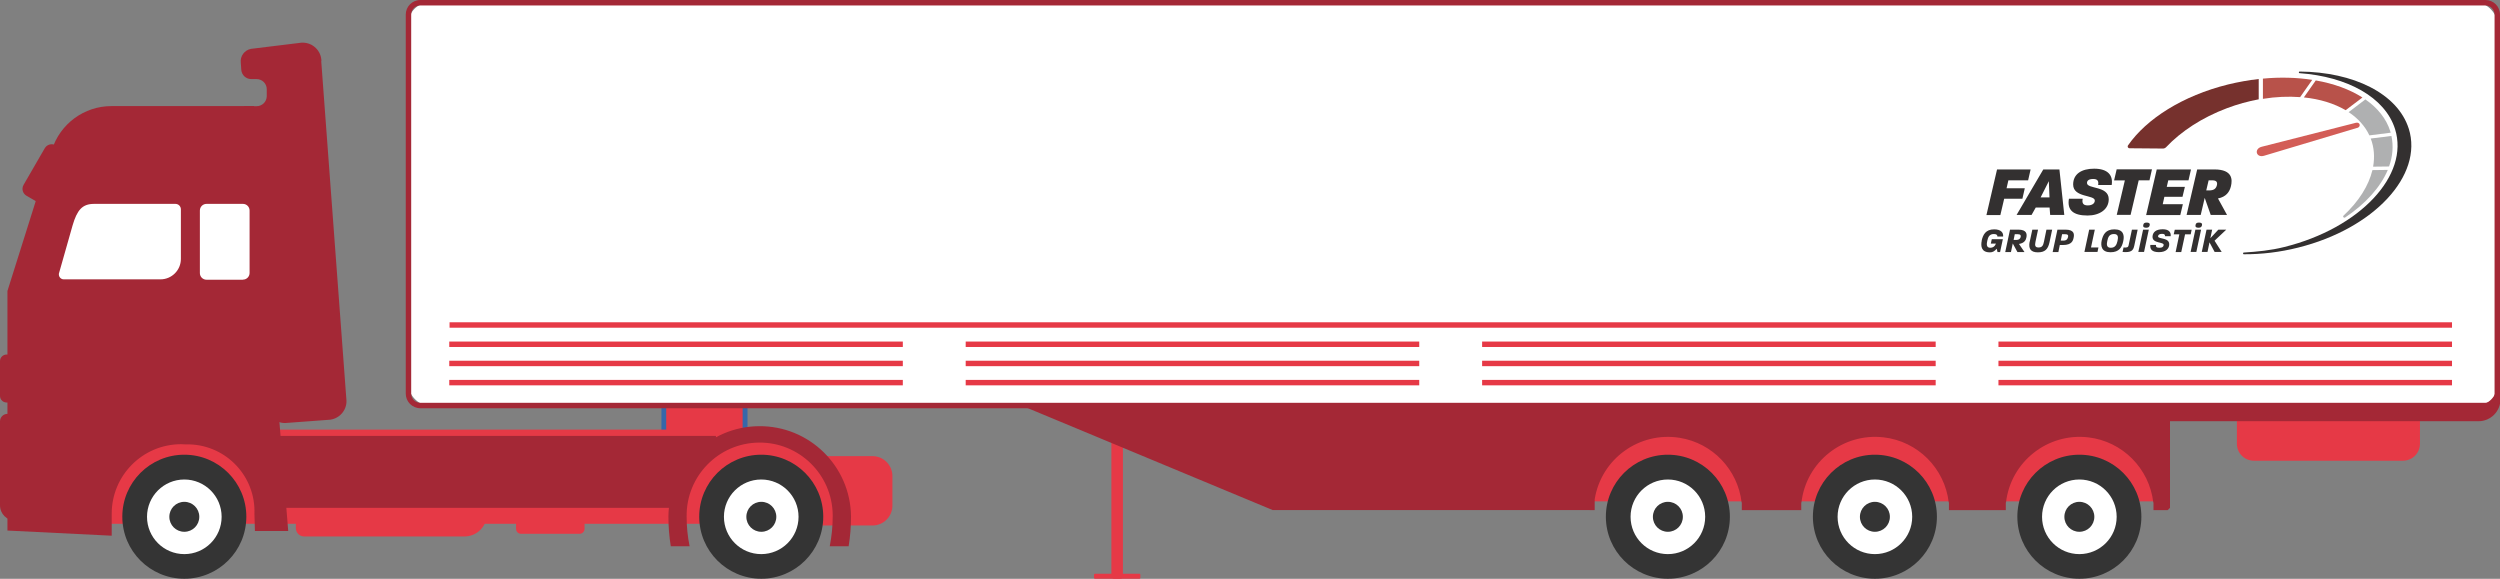 <?xml version="1.0" encoding="UTF-8"?><svg id="uuid-c01c3b78-dee5-4948-9ece-49d22e1dcc84" xmlns="http://www.w3.org/2000/svg" viewBox="0 0 262.04 60.67"><rect x="0" y="0" width="262.04" height="60.67" fill="#808080" stroke="none"/><defs><style>.uuid-0867cae1-966f-4c7a-95ce-d66098746a91{fill:#b8524a;}.uuid-abb4e7ac-e8d1-4c9c-bf6a-133d1a84ac37{fill:#fff;}.uuid-a2ab724b-4302-4b1b-b4a8-66f60a60fba9{fill:#e63946;}.uuid-965deb8b-a92d-45f5-8fc8-39c32ed981a3,.uuid-81bb283b-2c2d-4312-bfad-72eaef3fd376{fill:none;}.uuid-28068fd5-08ac-425b-a302-5888a9b4e3ee{fill:#76312d;}.uuid-a674da47-4183-41dc-859c-4409d29cb18e{fill:#d35d57;}.uuid-205a15f8-3eb5-4ccc-a7aa-eadd37249f72{fill:#333030;}.uuid-19ed2258-efc6-4b87-9b20-b5cf3e477394{fill:#afb0b1;}.uuid-ebf9cd90-b0df-4765-9faa-1384984f67ae{fill:#a42836;}.uuid-1ce8fa91-351c-4a16-b9be-9c970c3b447a{fill:#343434;}.uuid-81bb283b-2c2d-4312-bfad-72eaef3fd376{stroke:#3767a9;}</style></defs><g id="uuid-ac410c0c-cf06-41ca-bd55-7b6f73e315e5"><rect class="uuid-965deb8b-a92d-45f5-8fc8-39c32ed981a3" x="0" width="262.04" height="60.67"/><path id="uuid-cea1a823-d729-4ba3-8e5d-e475f6a4e6f4" class="uuid-a2ab724b-4302-4b1b-b4a8-66f60a60fba9" d="M77.84,48.77v-8.25c0-.28-.23-.51-.5-.51h-7c-.28,0-.51.23-.51.51h0v8.26c0,.28.23.51.5.51h7c.28,0,.51-.23.51-.5h0"/><rect id="uuid-80087ec5-fbd5-41a6-a209-39aabdff558a" class="uuid-81bb283b-2c2d-4312-bfad-72eaef3fd376" x="69.83" y="40.01" width="8.02" height="9.27" rx=".88" ry=".88"/><path id="uuid-75d5fe4e-dd03-4dcf-8da9-86dc4a8d9ba9" class="uuid-a2ab724b-4302-4b1b-b4a8-66f60a60fba9" d="M117.7,60.39v-17.17c0-.15-.12-.27-.27-.27h-.67c-.15,0-.27.12-.27.27v17.17c0,.15.12.27.27.27h.67c.15,0,.27-.12.27-.27"/><path id="uuid-7fae05fa-dfdb-4a8a-a3c8-8398413a2e1b" class="uuid-a2ab724b-4302-4b1b-b4a8-66f60a60fba9" d="M119.44,60.14h-4.68c-.05,0-.09.04-.09.09v.34c0,.05.04.09.09.09h4.68c.05,0,.09-.04.09-.09v-.34c0-.05-.04-.09-.09-.09"/><path id="uuid-22f53646-f3bf-498b-8e7d-e524514dcf17" class="uuid-a2ab724b-4302-4b1b-b4a8-66f60a60fba9" d="M251.87,38.56h-15.63c-.99,0-1.78.8-1.78,1.78v6.17c0,.99.8,1.78,1.78,1.78h15.63c.99,0,1.78-.8,1.78-1.78v-6.17c0-.99-.8-1.78-1.78-1.78"/><rect id="uuid-4d09d53b-4fdf-412a-ac75-c6e729cd0425" class="uuid-a2ab724b-4302-4b1b-b4a8-66f60a60fba9" x="154.97" y="45.3" width="71.96" height="7.25"/><path id="uuid-d0fe78f3-0b03-48c2-be3a-8654a3d5520f" class="uuid-ebf9cd90-b0df-4765-9faa-1384984f67ae" d="M262.04,39.33h-35.66v1.35l-59.24.07v-1.47h-60.66v2.98l26.91,11.2h32.55c.35,0,.7.01,1.05.01h.1s.06-.01.06-.01v-1.13c.68-4.24,4.67-7.12,8.91-6.44,3.44.55,6.09,3.33,6.49,6.78h.02v.8h6.23v-.8h.02c.49-4.26,4.35-7.32,8.61-6.83,3.58.41,6.41,3.24,6.83,6.83h.02v.8h5.96v-.8h.02c.49-4.26,4.35-7.32,8.61-6.83,3.58.41,6.41,3.24,6.83,6.83h.02v.8h1.49l.24-.24v-9.08h32.34c1.27,0,2.3-1.03,2.3-2.3v-2.52Z"/><path id="uuid-6e104b95-cd48-4e67-9ceb-030ebe82b4ef" class="uuid-a2ab724b-4302-4b1b-b4a8-66f60a60fba9" d="M4.73,45.03h74.96c4.19,0,7.58,3.39,7.58,7.58h0v2.29H5.57l-.85-9.87Z"/><path id="uuid-ec4d0227-87de-440a-a756-5462707cb880" class="uuid-a2ab724b-4302-4b1b-b4a8-66f60a60fba9" d="M77.84,48.77v-8.25c0-.28-.23-.51-.5-.51h-7c-.28,0-.51.23-.51.51h0v8.26c0,.28.23.51.5.51h7c.28,0,.51-.23.51-.5h0"/><path id="uuid-71cce2cc-17a2-4218-888f-1976ba786655" class="uuid-a2ab724b-4302-4b1b-b4a8-66f60a60fba9" d="M50.18,52.99h-18.3c-.48,0-.87.39-.87.87v1.5c0,.48.39.87.87.87h16.8c1.31,0,2.36-1.06,2.36-2.36,0-.48-.39-.87-.87-.87"/><path id="uuid-d92ac5cd-dd6e-4a4f-800a-3407e6fe1f6e" class="uuid-a2ab724b-4302-4b1b-b4a8-66f60a60fba9" d="M60.75,52.72h-6.14c-.29,0-.52.23-.52.52v2.19c0,.29.23.52.52.52h6.14c.29,0,.52-.23.52-.52v-2.19c0-.29-.23-.52-.52-.52"/><path id="uuid-26229916-7078-4137-bc21-0c53372c6166" class="uuid-a2ab724b-4302-4b1b-b4a8-66f60a60fba9" d="M91.45,55.08h-5.98v-7.27h5.98c1.16,0,2.09.94,2.09,2.09h0v3.09c0,1.16-.94,2.09-2.09,2.09h0"/><path id="uuid-f57df1f3-c2a5-4927-8d65-3ab01d308a2b" class="uuid-1ce8fa91-351c-4a16-b9be-9c970c3b447a" d="M25.82,54.16c0,3.59-2.91,6.5-6.5,6.5s-6.5-2.91-6.5-6.5,2.91-6.5,6.5-6.5,6.5,2.91,6.5,6.5h0"/><path id="uuid-a92ba07d-8e86-4c19-920c-0fce2bb7e375" class="uuid-abb4e7ac-e8d1-4c9c-bf6a-133d1a84ac37" d="M23.23,54.17c0,2.16-1.75,3.91-3.91,3.91-2.16,0-3.91-1.75-3.91-3.91,0-2.16,1.75-3.91,3.91-3.91,2.16,0,3.91,1.75,3.91,3.91h0"/><path id="uuid-b4deae83-ea1e-4d71-9a20-5f1361745602" class="uuid-1ce8fa91-351c-4a16-b9be-9c970c3b447a" d="M20.89,54.17c0,.87-.7,1.57-1.57,1.57-.87,0-1.57-.7-1.57-1.57s.7-1.57,1.57-1.57,1.57.7,1.57,1.57"/><path id="uuid-df50e226-7e9b-4b1b-ba24-38cd9d354c4d" class="uuid-ebf9cd90-b0df-4765-9faa-1384984f67ae" d="M.78,55.62v-25.12l4.66-14.8c.86-2.72,3.38-4.58,6.24-4.58h14.94l3.59,44.54h-3.49l-.05-1.81c.14-3.88-2.9-7.14-6.78-7.27-.15,0-.31,0-.46,0l-.45-.02c-4.02,0-7.28,3.27-7.27,7.29,0,.03,0,.06,0,.09v2.21l-10.94-.54Z"/><path id="uuid-9115c7a0-8546-4dc2-87d3-ff9e40118ce7" class="uuid-ebf9cd90-b0df-4765-9faa-1384984f67ae" d="M33.69,6.41c-.01-1.08-.9-1.95-1.98-1.94-.03,0-.06,0-.09,0l-5.31.65c-.69.13-1.16.77-1.07,1.47l.05.73c.04.55.5.97,1.05.97h.56c.59,0,1.06.48,1.06,1.06h0v.72c0,.59-.48,1.06-1.06,1.06h-1.32l2.32,31.27c.02,1.08.91,1.95,1.99,1.94l4.73-.35c1.07-.15,1.83-1.14,1.68-2.21l-2.63-35.38Z"/><path id="uuid-dec6aa9f-8fae-4cdf-95a6-7f101beb978b" class="uuid-1ce8fa91-351c-4a16-b9be-9c970c3b447a" d="M86.29,54.16c0,3.59-2.91,6.5-6.5,6.5s-6.5-2.91-6.5-6.5,2.91-6.5,6.5-6.5,6.5,2.91,6.5,6.5h0"/><path id="uuid-3e819c2d-7bf6-4946-8d64-6a73342db663" class="uuid-abb4e7ac-e8d1-4c9c-bf6a-133d1a84ac37" d="M83.7,54.17c0,2.16-1.75,3.91-3.91,3.91-2.16,0-3.91-1.75-3.91-3.91,0-2.16,1.75-3.91,3.91-3.91,2.16,0,3.91,1.75,3.91,3.91h0"/><path id="uuid-231ce415-ff52-4c2a-9a72-326a83723906" class="uuid-1ce8fa91-351c-4a16-b9be-9c970c3b447a" d="M81.37,54.17c0,.87-.7,1.57-1.57,1.57-.87,0-1.57-.7-1.57-1.57s.7-1.57,1.57-1.57h0c.87,0,1.57.7,1.57,1.57"/><rect id="uuid-620bf322-cd5c-4508-bd46-a8b6b0393d87" class="uuid-ebf9cd90-b0df-4765-9faa-1384984f67ae" x="28.71" y="45.69" width="46.33" height="1.94"/><path id="uuid-0aae98fb-1310-4f9a-97a5-1b71db957d12" class="uuid-ebf9cd90-b0df-4765-9faa-1384984f67ae" d="M71.25,53.02l-43.64-.03v-5.89l45.81.13-2.17,5.79Z"/><rect id="uuid-f6a6b596-04e0-45f4-98c2-8df3c1b36d4f" class="uuid-ebf9cd90-b0df-4765-9faa-1384984f67ae" x="28.84" y="52.42" width="42.85" height=".81"/><path id="uuid-dbf7e7d1-40ca-4ab7-bf9d-045f9578ab05" class="uuid-ebf9cd90-b0df-4765-9faa-1384984f67ae" d="M2.18,42.19H.69C.31,42.19,0,41.88,0,41.5c0,0,0,0,0,0v-3.65c0-.38.31-.69.69-.69h1.5c.38,0,.69.31.69.69,0,0,0,0,0,0v3.65c0,.38-.31.69-.69.69h0"/><path id="uuid-2c6b1cbc-c097-45d0-8b10-c749578953f8" class="uuid-ebf9cd90-b0df-4765-9faa-1384984f67ae" d="M4.35,21.43l-1.57-.91c-.4-.23-.54-.74-.31-1.14,0,0,0,0,0,0l2.22-3.84c.23-.4.74-.54,1.14-.31h0s1.57.91,1.57.91c.4.23.54.74.31,1.14l-2.21,3.84c-.23.4-.74.54-1.14.31h0"/><path id="uuid-3777459c-800f-485d-a8e6-c86befac2c7b" class="uuid-ebf9cd90-b0df-4765-9faa-1384984f67ae" d="M2.09,54.57h-.49C.72,54.57,0,53.86,0,52.97v-8.81c0-.43.35-.78.78-.78h1.32c.43,0,.78.35.78.78h0v9.63c0,.43-.35.78-.78.78h0"/><path id="uuid-097a4e00-f304-4add-a511-19b4803cc4bf" class="uuid-abb4e7ac-e8d1-4c9c-bf6a-133d1a84ac37" d="M16.82,29.28H6.69c-.29,0-.52-.23-.52-.52,0-.05,0-.1.02-.14l1.42-5c.47-1.6,1.01-2.25,2.25-2.25h8.53c.32,0,.57.26.57.57v5.2c0,1.18-.96,2.14-2.14,2.14"/><path id="uuid-2a2683c8-17fc-4e6e-ada5-580f211c8885" class="uuid-ebf9cd90-b0df-4765-9faa-1384984f67ae" d="M72.28,57.25c-.21-1.03-.31-2.07-.31-3.12-.05-4.23,3.34-7.69,7.57-7.74,4.23-.05,7.69,3.34,7.74,7.57,0,.06,0,.12,0,.18,0,1.05-.11,2.09-.31,3.12h1.98c.17-1.03.25-2.07.25-3.12-.05-5.29-4.38-9.53-9.67-9.47-5.21.05-9.42,4.26-9.47,9.47,0,1.04.08,2.09.25,3.12h1.98Z"/><path id="uuid-9746212f-b623-4013-bd9d-f42eec10bbef" class="uuid-abb4e7ac-e8d1-4c9c-bf6a-133d1a84ac37" d="M25.46,29.32h-3.81c-.39,0-.7-.31-.7-.7h0v-6.55c0-.39.31-.7.7-.7h3.81c.39,0,.7.31.7.7h0v6.54c0,.39-.31.7-.7.7h0"/><path id="uuid-e312ad42-e658-48a6-8a72-f57f2254459b" class="uuid-1ce8fa91-351c-4a16-b9be-9c970c3b447a" d="M181.32,54.16c0,3.59-2.91,6.5-6.5,6.5s-6.5-2.91-6.5-6.5,2.91-6.5,6.5-6.5,6.5,2.91,6.5,6.5h0"/><path id="uuid-717d11b9-6c79-45c8-ae86-cc7baf953f37" class="uuid-abb4e7ac-e8d1-4c9c-bf6a-133d1a84ac37" d="M178.73,54.17c0,2.16-1.75,3.91-3.91,3.91-2.16,0-3.91-1.75-3.91-3.91,0-2.16,1.75-3.91,3.91-3.91,2.16,0,3.91,1.75,3.91,3.91h0"/><path id="uuid-49182d7a-1aac-483c-a8e7-bad8a3ad5257" class="uuid-1ce8fa91-351c-4a16-b9be-9c970c3b447a" d="M176.39,54.17c0,.87-.7,1.57-1.57,1.57s-1.57-.7-1.57-1.57.7-1.57,1.57-1.57h0c.87,0,1.57.7,1.57,1.57"/><path id="uuid-b8f06ed0-7e0e-47e7-9d00-1c8345a80529" class="uuid-1ce8fa91-351c-4a16-b9be-9c970c3b447a" d="M203.02,54.16c0,3.59-2.91,6.5-6.5,6.5s-6.5-2.91-6.5-6.5,2.91-6.5,6.5-6.5,6.5,2.91,6.5,6.5h0"/><path id="uuid-7118bd99-478c-45fb-9981-25d00c2d73e1" class="uuid-abb4e7ac-e8d1-4c9c-bf6a-133d1a84ac37" d="M200.43,54.17c0,2.16-1.75,3.91-3.91,3.91-2.16,0-3.91-1.75-3.91-3.91,0-2.16,1.75-3.91,3.91-3.91,2.16,0,3.91,1.75,3.91,3.91h0"/><path id="uuid-45348e46-582b-43fb-bc31-c61ed5fb336b" class="uuid-1ce8fa91-351c-4a16-b9be-9c970c3b447a" d="M198.09,54.17c0,.87-.7,1.57-1.57,1.57-.87,0-1.57-.7-1.57-1.57s.7-1.57,1.57-1.57h0c.87,0,1.57.7,1.57,1.57"/><path id="uuid-9e31da8a-a140-485d-93d7-a86041170dc2" class="uuid-1ce8fa91-351c-4a16-b9be-9c970c3b447a" d="M224.45,54.16c0,3.59-2.91,6.5-6.5,6.5s-6.5-2.91-6.5-6.5,2.91-6.5,6.5-6.5,6.5,2.91,6.5,6.5h0"/><path id="uuid-818c6976-472d-44a4-bba3-a0696fa16be8" class="uuid-abb4e7ac-e8d1-4c9c-bf6a-133d1a84ac37" d="M221.86,54.17c0,2.16-1.75,3.91-3.91,3.91-2.16,0-3.91-1.75-3.91-3.91,0-2.16,1.75-3.91,3.91-3.91,2.16,0,3.91,1.75,3.91,3.91"/><path id="uuid-48729ac0-25a0-45ab-bee5-5d44a348f845" class="uuid-1ce8fa91-351c-4a16-b9be-9c970c3b447a" d="M219.52,54.17c0,.87-.7,1.57-1.57,1.57-.87,0-1.57-.7-1.57-1.57s.7-1.57,1.57-1.57h0c.87,0,1.57.7,1.57,1.57"/><rect id="uuid-9d87712a-91ef-47bc-9983-c808f40c06c7" class="uuid-abb4e7ac-e8d1-4c9c-bf6a-133d1a84ac37" x="42.81" y=".29" width="218.94" height="42.22" rx="2.17" ry="2.17"/><path id="uuid-3ebef0ea-fd57-41ef-82c0-7507710f8dac" class="uuid-ebf9cd90-b0df-4765-9faa-1384984f67ae" d="M260.51.57c.53,0,.96.43.96.96v39.73c0,.53-.43.96-.96.96H44.06c-.53,0-.96-.43-.96-.96V1.53c0-.53.43-.96.96-.96h216.45ZM260.51,0H44.06c-.85,0-1.53.69-1.53,1.53v39.73c0,.84.68,1.53,1.53,1.53h216.45c.85,0,1.53-.69,1.53-1.53V1.53c0-.85-.68-1.53-1.53-1.53"/><rect id="uuid-59b2ae7e-827d-4d2e-a12d-c2bcbad0e606" class="uuid-a2ab724b-4302-4b1b-b4a8-66f60a60fba9" x="47.09" y="39.82" width="47.54" height=".57"/><rect id="uuid-a87dc049-d6db-4810-b893-b279927a90f1" class="uuid-a2ab724b-4302-4b1b-b4a8-66f60a60fba9" x="101.22" y="39.82" width="47.54" height=".57"/><rect id="uuid-dc121920-9563-405f-a3f5-f7bcd47d31f1" class="uuid-a2ab724b-4302-4b1b-b4a8-66f60a60fba9" x="155.35" y="39.82" width="47.54" height=".57"/><rect id="uuid-ad393fbd-1c38-4702-bcb9-1a9b8fe2bec6" class="uuid-a2ab724b-4302-4b1b-b4a8-66f60a60fba9" x="209.47" y="39.82" width="47.54" height=".57"/><rect id="uuid-ced33a06-7c14-4f61-ae0d-709c16ab5a70" class="uuid-a2ab724b-4302-4b1b-b4a8-66f60a60fba9" x="47.09" y="37.81" width="47.54" height=".57"/><rect id="uuid-3ce11b57-b779-48cf-87d0-8bf3771ae080" class="uuid-a2ab724b-4302-4b1b-b4a8-66f60a60fba9" x="101.22" y="37.81" width="47.54" height=".57"/><rect id="uuid-05c3b114-87e8-4866-9be6-0fd56612c1ab" class="uuid-a2ab724b-4302-4b1b-b4a8-66f60a60fba9" x="155.35" y="37.81" width="47.54" height=".57"/><rect id="uuid-e6e4fb66-6952-4f0b-add4-c5ae809c0425" class="uuid-a2ab724b-4302-4b1b-b4a8-66f60a60fba9" x="209.47" y="37.81" width="47.54" height=".57"/><rect id="uuid-8c23b3ae-886f-4b1a-a87a-5c771fbfd4f6" class="uuid-a2ab724b-4302-4b1b-b4a8-66f60a60fba9" x="47.12" y="33.78" width="209.89" height=".57"/><rect id="uuid-bcb73179-791f-4df6-a143-d5f77c533bd1" class="uuid-a2ab724b-4302-4b1b-b4a8-66f60a60fba9" x="47.09" y="35.8" width="47.54" height=".57"/><rect id="uuid-3b398cba-6e5f-454f-b5a9-7f108062e889" class="uuid-a2ab724b-4302-4b1b-b4a8-66f60a60fba9" x="101.22" y="35.8" width="47.54" height=".57"/><rect id="uuid-eed9b167-8952-4553-9f90-ec5ffa9bf027" class="uuid-a2ab724b-4302-4b1b-b4a8-66f60a60fba9" x="155.35" y="35.8" width="47.54" height=".57"/><rect id="uuid-227c2cd7-e694-45a7-8845-2ec13ad74a0e" class="uuid-a2ab724b-4302-4b1b-b4a8-66f60a60fba9" x="209.47" y="35.8" width="47.54" height=".57"/><path class="uuid-205a15f8-3eb5-4ccc-a7aa-eadd37249f72" d="M252.48,13.5c-1.16-3.7-5.81-5.96-11.44-6-.11,0-.12.16,0,.17,4.97.36,8.95,2.51,10,5.86,1.52,4.85-3.68,10.39-11.61,12.36-1.43.36-2.84.49-4.24.58-.11,0-.11.18,0,.18,1.83.01,3.76-.21,5.7-.7,7.93-1.98,13.12-7.56,11.59-12.46Z"/><path class="uuid-a674da47-4183-41dc-859c-4409d29cb18e" d="M247.08,13.4l-9.75,2.92c-.86.27-1.11-.73-.26-.94l9.86-2.51c.44-.11.57.41.15.54Z"/><path class="uuid-19ed2258-efc6-4b87-9b20-b5cf3e477394" d="M248.67,17.82c-.39,1.65-1.45,3.31-3.03,4.78-.11.11.03.28.16.2,2.16-1.44,3.72-3.19,4.48-4.99l-1.61.02Z"/><path class="uuid-19ed2258-efc6-4b87-9b20-b5cf3e477394" d="M250.41,17.46c.38-1.07.48-2.15.25-3.21l-2.17.27c.36.94.43,1.94.25,2.95l1.67-.02Z"/><path class="uuid-19ed2258-efc6-4b87-9b20-b5cf3e477394" d="M246.17,11.75c.97.64,1.72,1.46,2.18,2.44l2.23-.28s-.03-.1-.04-.15c-.42-1.33-1.33-2.45-2.61-3.34l-1.75,1.33Z"/><path class="uuid-0867cae1-966f-4c7a-95ce-d66098746a91" d="M241.48,10.21c1.67.17,3.17.63,4.38,1.34l1.76-1.33c-1.33-.85-3-1.46-4.89-1.79l-1.25,1.78Z"/><path class="uuid-0867cae1-966f-4c7a-95ce-d66098746a91" d="M242.36,8.37c-1.61-.25-3.36-.3-5.17-.13v2.12c1.35-.22,2.67-.27,3.9-.18l1.27-1.81Z"/><path class="uuid-28068fd5-08ac-425b-a302-5888a9b4e3ee" d="M236.75,8.28c-1.05.12-2.12.31-3.2.57-4.78,1.18-8.58,3.62-10.5,6.39-.09.13,0,.3.16.3l3.5.03c.13,0,.24-.05.33-.14,1.56-1.65,3.75-3.1,6.38-4.09,1.11-.42,2.23-.72,3.33-.93v-2.14Z"/><path id="uuid-ff960ed5-ec44-4d92-90ec-c5e9a3d822bf" class="uuid-205a15f8-3eb5-4ccc-a7aa-eadd37249f72" d="M209.31,17.76h3.53l-.26,1.14h-2.07l-.19.83h1.91l-.25,1.1h-1.91l-.4,1.71h-1.46l1.11-4.77ZM214.16,17.76h1.7l.51,4.77h-1.48l-.06-.78h-1.45l-.44.78h-1.57l2.8-4.77ZM214.82,20.69l-.07-1.7-.86,1.7h.94ZM216.85,20.83h1.45c-.1.48.07.7.53.7.51,0,.74-.25.74-.51,0-.62-2.27-.28-2.27-1.68,0-1.11.89-1.66,2.2-1.66,1.45,0,2,.7,1.84,1.71h-1.42c.07-.41-.06-.63-.51-.63-.47,0-.66.17-.66.42,0,.66,2.28.27,2.28,1.7,0,1.06-.95,1.71-2.22,1.71-1.51,0-2.16-.57-1.95-1.77ZM222.72,18.91h-1.13l.27-1.16h3.7l-.26,1.15h-1.13l-.85,3.62h-1.45l.85-3.62ZM226.07,17.76h3.58l-.26,1.14h-2.12l-.16.69h1.9l-.25,1.04h-1.9l-.17.77h2.11l-.27,1.14h-3.58l1.11-4.77ZM230.3,17.76h1.8c1.95,0,1.89,1.1,1.74,1.75-.14.6-.51,1.13-1.36,1.29l.95,1.73h-1.71l-.63-1.79-.42,1.79h-1.48l1.11-4.77ZM231.54,19.96c.52,0,.74-.19.83-.56.07-.34-.07-.5-.51-.5h-.36l-.25,1.06h.28Z"/><path id="uuid-adc6e606-c3fe-44c7-94c3-c42f8d9eddae" class="uuid-205a15f8-3eb5-4ccc-a7aa-eadd37249f72" d="M207.71,25.22c.14-.62.42-1.18,1.31-1.18.7,0,.98.33.94.75h-.6c0-.15-.07-.26-.38-.26-.45,0-.6.31-.68.7-.07.32-.13.74.32.74.25,0,.47-.13.59-.44h-.54l.1-.46h1.16l-.29,1.35h-.27l-.08-.35c-.26.29-.44.38-.72.38-.88,0-.98-.62-.85-1.23ZM210.68,24.07h.87c.92,0,.91.5.85.81-.05.26-.19.6-.78.69l.58.85h-.74l-.49-.9-.19.9h-.6l.5-2.34ZM211.32,25.15c.33,0,.45-.16.48-.32.03-.14,0-.28-.3-.28h-.32l-.12.6h.27ZM212.75,25.33l.27-1.26h.6l-.27,1.28c-.09.4-.02.59.32.59.39,0,.49-.22.57-.61l.26-1.26h.6l-.28,1.33c-.16.74-.49,1.05-1.22,1.05s-1.01-.37-.86-1.12ZM215.64,24.07h.86c.95,0,.92.52.85.84-.06.31-.19.77-1.11.77h-.34l-.15.74h-.6l.5-2.34ZM216.28,25.22c.35,0,.44-.2.48-.36s.03-.31-.29-.31h-.33l-.14.67h.28ZM218.97,24.07h.6l-.4,1.87h.78l-.1.47h-1.37l.5-2.34ZM220.29,25.21c.14-.62.42-1.17,1.33-1.17.96,0,1.07.63.93,1.24-.13.62-.41,1.16-1.33,1.16s-1.06-.62-.93-1.24ZM221.95,25.25c.07-.33.12-.72-.37-.72s-.62.32-.7.72c-.07.33-.11.72.36.72s.62-.32.71-.71ZM222.58,25.94c.41.04.49-.05.53-.22l.35-1.65h.6l-.35,1.67c-.11.51-.3.75-1.23.67l.1-.47ZM224.63,24.07h.6l-.5,2.34h-.6l.5-2.34ZM224.65,23.57c.04-.19.15-.24.37-.24.21,0,.35.07.3.29-.04.18-.15.25-.37.25s-.35-.07-.3-.29ZM225.39,25.67h.59c-.02.19.05.3.36.3s.41-.11.44-.25c.12-.42-1.23-.13-1.16-.96.04-.41.34-.73,1.07-.73.67,0,.88.34.83.73h-.59c0-.14-.03-.25-.31-.25-.3,0-.42.12-.42.27,0,.32,1.3.07,1.16.95-.05.33-.33.7-1.06.7s-.97-.29-.91-.78ZM228.43,24.56h-.59l.11-.48h1.77l-.1.48h-.59l-.4,1.86h-.59l.39-1.86ZM230.11,24.07h.6l-.5,2.34h-.6l.5-2.34ZM230.13,23.57c.04-.19.15-.24.37-.24.21,0,.35.07.3.29-.04.18-.15.25-.37.25s-.35-.07-.3-.29ZM231.27,24.07h.6l-.19.9.84-.9h.83l-1.23,1.16.75,1.18h-.74l-.54-1.01-.21,1.01h-.6l.5-2.34Z"/></g></svg>